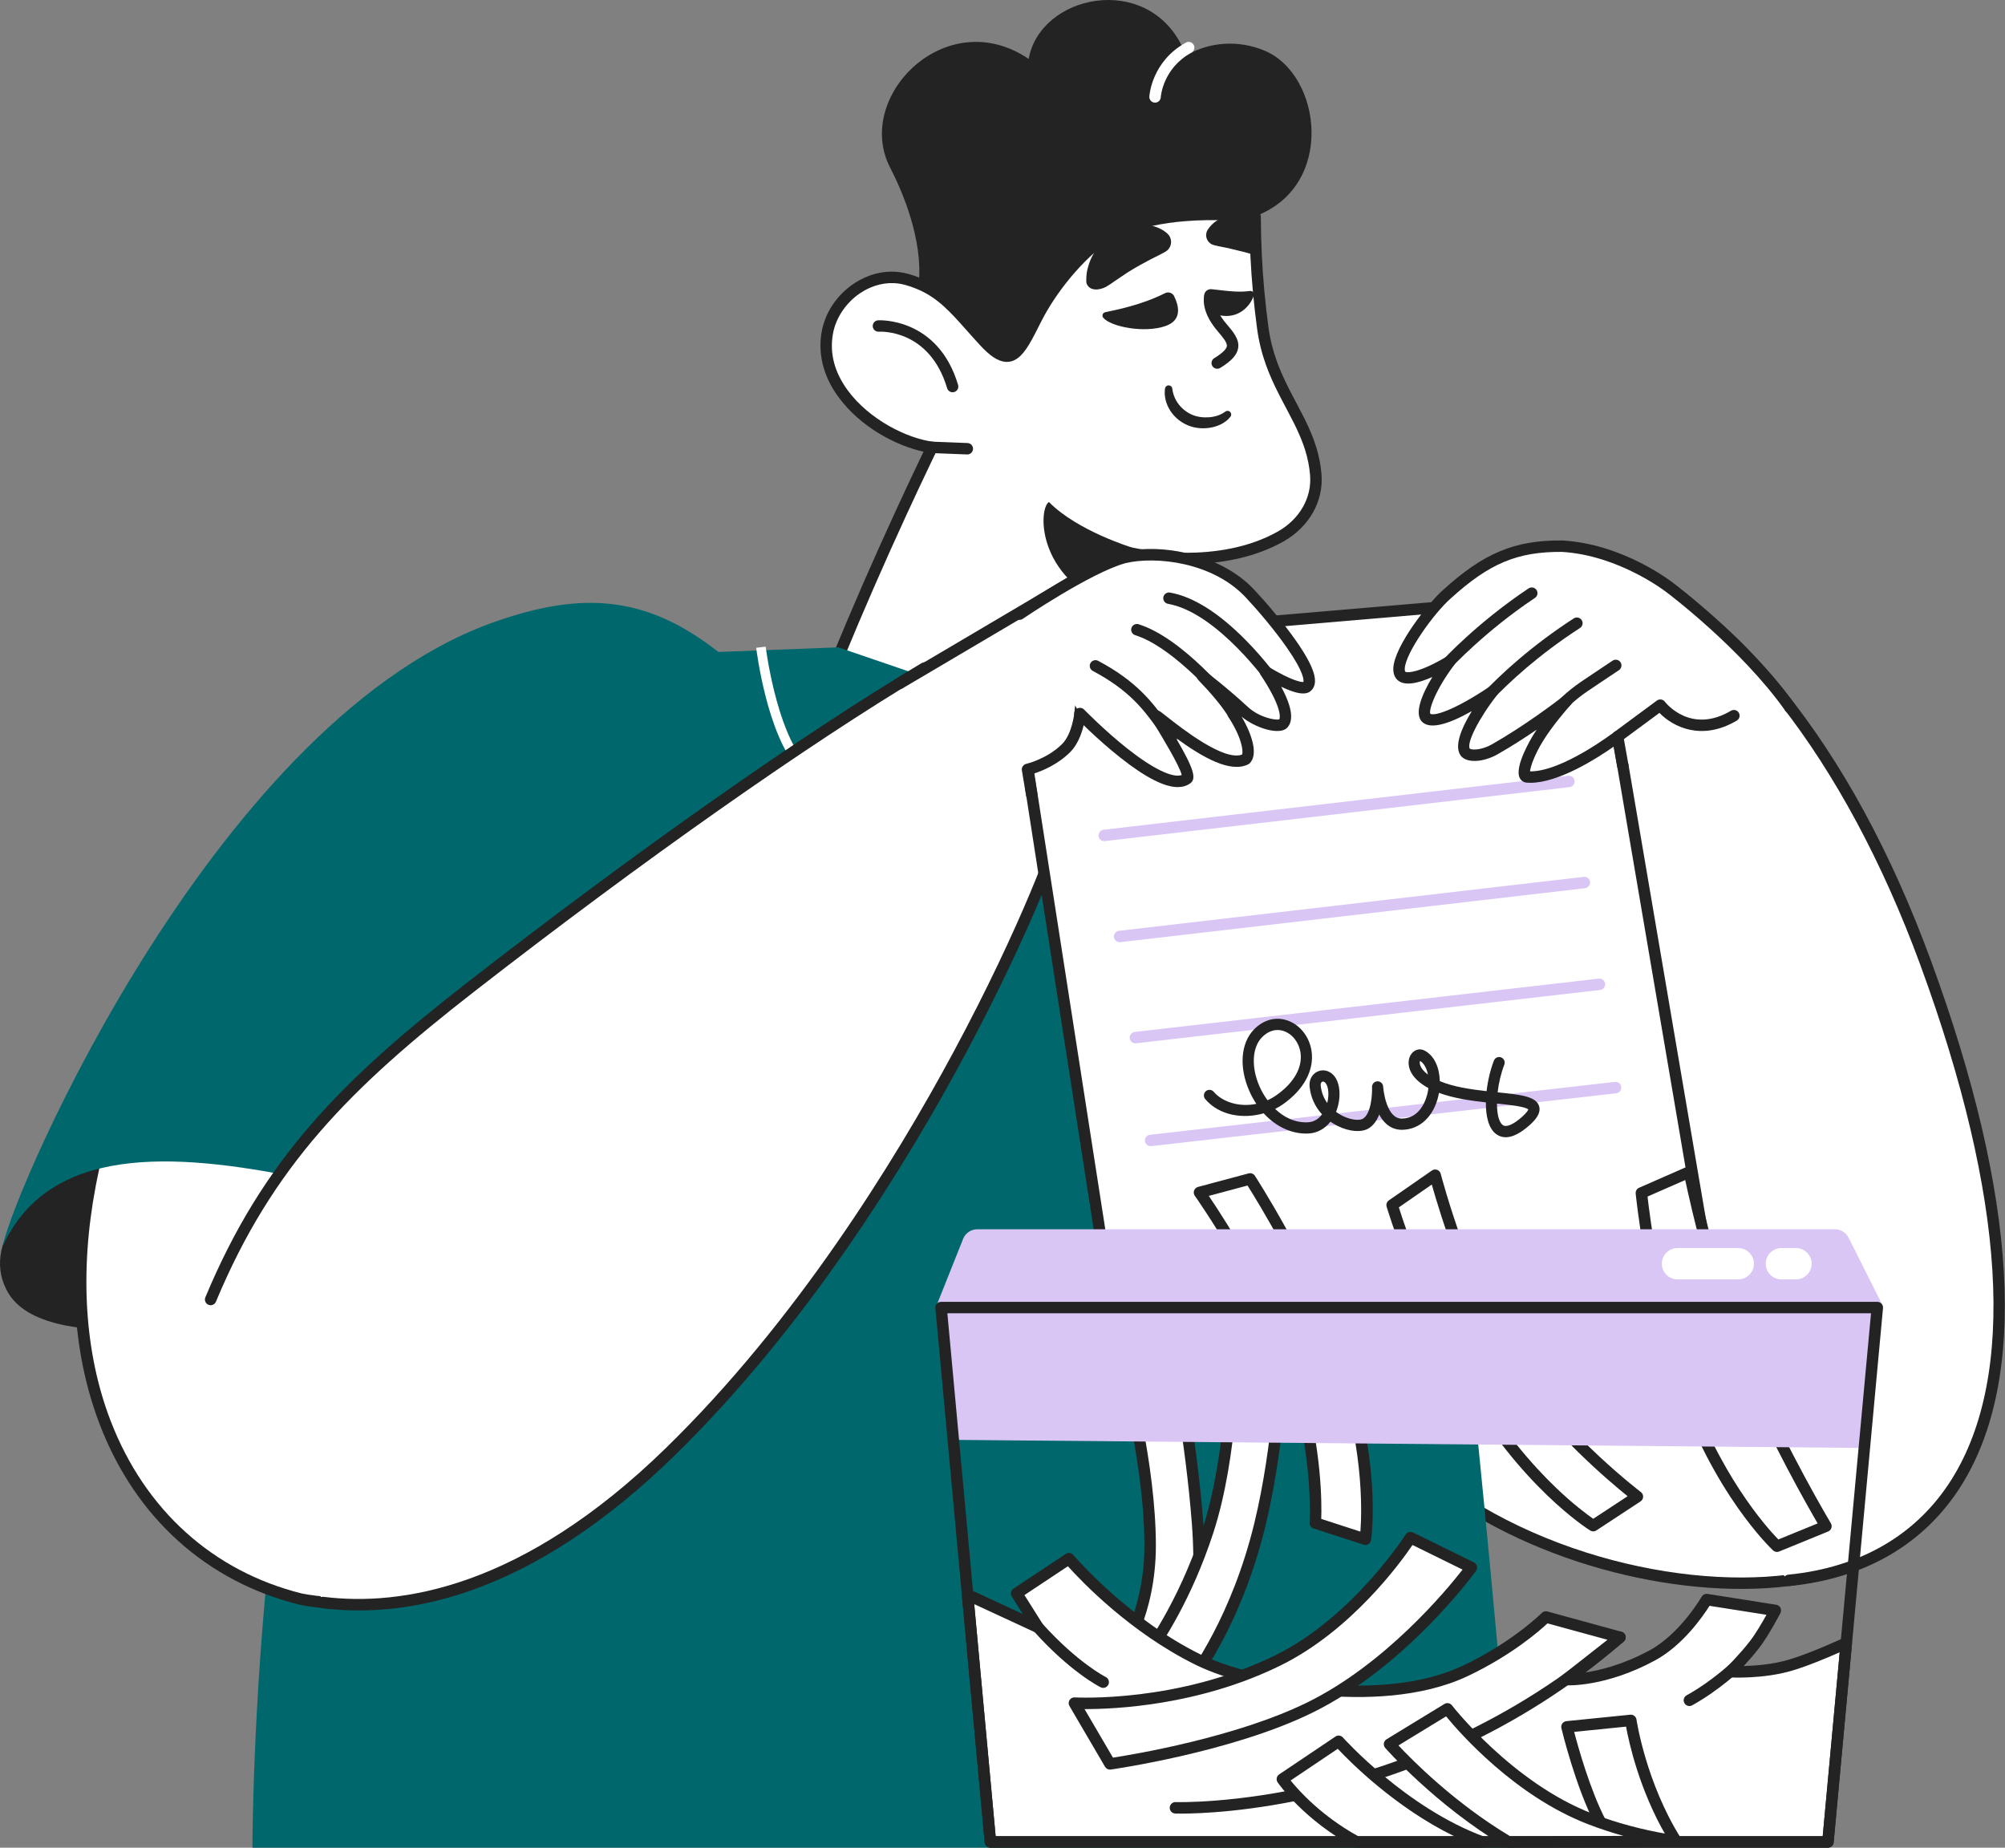 <?xml version="1.0" encoding="UTF-8"?> <svg xmlns="http://www.w3.org/2000/svg" width="280" height="258" viewBox="0 0 280 258" fill="none"><rect x="0" y="0" width="280" height="258" fill="#808080" stroke="none"/><g clip-path="url(#clip0_229_855)"><path d="M175.268 30.201C175.252 30.206 175.233 30.215 175.217 30.22C175.201 30.225 175.185 30.23 175.169 30.238H175.164C175.153 30.244 175.142 30.246 175.132 30.252C173.416 30.89 171.266 32.194 168.9 33.889C165.55 36.289 161.772 39.474 158.207 42.669C157.259 43.52 156.326 44.372 155.42 45.21C154.192 46.346 153.011 47.458 151.914 48.506C148.674 51.603 146.129 54.166 145.047 55.267C144.677 55.642 144.477 55.847 144.477 55.847C144.477 55.847 133.627 43.185 128.08 41.038C128.176 40.57 128.248 40.093 128.298 39.614V39.601C128.298 39.599 128.301 39.593 128.301 39.591C128.922 33.535 126.052 26.769 124.315 23.416C119.194 13.569 132.087 0.405 143.656 8.227C145.258 -0.75 160.083 -3.874 165.108 6.529C165.287 6.897 165.452 7.28 165.604 7.682C165.614 7.705 165.622 7.732 165.633 7.756C168.953 5.792 172.992 5.58 176.56 7.056C184.593 10.369 186.551 26.032 175.268 30.201Z" fill="#232323"></path><path d="M178.846 74.916C170.104 79.843 158.668 77.39 158.109 77.265C158.095 77.262 158.087 77.26 158.087 77.26C158.087 77.26 158.087 77.27 158.085 77.291C158.085 77.302 158.085 77.318 158.082 77.337C158.061 77.731 157.97 79.622 158.069 82.693C158.103 83.786 158.159 85.031 158.255 86.409C158.42 88.823 158.695 91.654 159.14 94.82C159.071 94.916 158.991 95.017 158.897 95.123C158.514 95.554 157.917 96.068 157.128 96.61C153.814 98.896 147.083 101.716 138.261 101.365C128.435 100.971 120.561 96.118 116.983 92.223L116.895 92.127C118.866 87.33 121.864 80.253 125.778 71.747C126.857 69.403 128.006 66.947 129.223 64.403C129.33 64.177 129.439 63.951 129.548 63.722C129.684 63.443 129.817 63.161 129.956 62.879C129.991 62.804 130.028 62.727 130.065 62.65L130.153 62.466C123.828 61.628 113.998 55.041 115.536 46.471C115.978 43.986 117.54 41.729 119.634 40.301C119.852 40.154 120.076 40.013 120.305 39.886C120.537 39.752 120.774 39.633 121.017 39.524C121.091 39.489 121.166 39.457 121.241 39.425C122.154 39.032 123.132 38.792 124.134 38.742C124.345 38.728 124.558 38.728 124.774 38.736C124.854 38.739 124.931 38.742 125.011 38.747C125.165 38.755 125.32 38.768 125.474 38.789C125.477 38.789 125.48 38.792 125.485 38.789C125.882 38.837 126.282 38.917 126.679 39.029C127.26 39.194 127.798 39.38 128.301 39.59C132.085 41.141 133.958 43.874 137.467 47.673C138.701 49.009 139.641 49.645 140.438 49.727C140.491 49.733 140.545 49.735 140.595 49.735C140.638 49.735 140.678 49.733 140.718 49.73C140.763 49.727 140.806 49.719 140.851 49.714C140.947 49.703 141.043 49.679 141.136 49.647C141.187 49.632 141.232 49.61 141.28 49.589C141.357 49.554 141.432 49.514 141.504 49.467C141.546 49.445 141.589 49.416 141.629 49.384C142.628 48.676 143.491 46.931 144.677 44.568C145.826 42.299 147.288 40.176 148.778 38.369C148.876 38.249 148.975 38.13 149.076 38.013C149.247 37.81 149.42 37.611 149.59 37.416C149.772 37.212 149.95 37.012 150.134 36.818C150.233 36.711 150.328 36.608 150.43 36.504C150.588 36.334 150.75 36.167 150.915 36.004C151 35.916 151.085 35.831 151.17 35.748C151.634 35.285 152.117 34.842 152.617 34.418C152.873 34.2 153.139 33.992 153.417 33.795C153.99 33.381 154.594 33.01 155.223 32.686C156.18 32.183 157.213 31.768 158.293 31.419C158.293 31.419 158.295 31.417 158.298 31.417C159.822 30.93 161.442 30.584 163.094 30.347C163.848 30.241 164.607 30.156 165.369 30.094C167.594 29.911 169.816 29.903 171.879 29.996H171.884C172.822 30.041 173.722 30.105 174.58 30.182L175.164 30.238H175.169C175.207 30.241 175.241 30.246 175.278 30.249C175.284 32.062 175.331 33.876 175.42 35.687V35.69C175.582 39.023 175.886 42.344 176.331 45.651C176.8 49.285 178.004 52.105 179.312 54.685C179.48 55.018 179.65 55.349 179.824 55.679C179.971 55.959 180.117 56.235 180.264 56.509C180.408 56.786 180.554 57.06 180.698 57.334C180.847 57.621 180.997 57.906 181.146 58.193C181.242 58.385 181.34 58.577 181.436 58.768C181.482 58.864 181.53 58.96 181.578 59.056C181.862 59.63 182.126 60.214 182.372 60.806C182.454 61.003 182.534 61.203 182.609 61.402C182.686 61.602 182.761 61.804 182.83 62.009C182.902 62.211 182.971 62.416 183.035 62.626C183.389 63.767 183.645 64.973 183.752 66.287C184.026 69.557 182.288 72.968 178.846 74.916Z" fill="white"></path><path d="M139.798 102.194C139.284 102.194 138.761 102.184 138.228 102.163C128.112 101.757 120.143 96.846 116.392 92.763L116.304 92.667C116.202 92.556 116.133 92.417 116.106 92.268C116.079 92.118 116.096 91.965 116.154 91.825C118.904 85.133 121.897 78.265 125.05 71.414C126.182 68.954 127.332 66.502 128.5 64.059C128.571 63.91 128.645 63.755 128.719 63.6L128.974 63.07C125.188 62.255 120.179 59.663 117.08 55.425C114.997 52.578 114.191 49.433 114.748 46.33C115.219 43.68 116.835 41.242 119.181 39.642C119.419 39.481 119.664 39.329 119.914 39.188C120.165 39.045 120.423 38.914 120.687 38.796C120.761 38.761 120.843 38.726 120.925 38.691C121.948 38.25 123.015 37.998 124.092 37.944C124.304 37.931 124.539 37.928 124.802 37.938C124.89 37.941 124.975 37.944 125.062 37.95C125.227 37.958 125.387 37.972 125.542 37.993C125.555 37.994 125.567 37.995 125.579 37.996C126.018 38.05 126.461 38.138 126.894 38.26C127.477 38.424 128.049 38.622 128.608 38.853C131.846 40.181 133.781 42.356 136.232 45.111C136.805 45.755 137.398 46.422 138.053 47.132C139.101 48.266 139.93 48.872 140.519 48.933C140.564 48.938 140.615 48.937 140.659 48.934L140.756 48.921C140.783 48.918 140.82 48.911 140.876 48.892C140.904 48.882 140.918 48.876 140.933 48.869C140.993 48.842 141.028 48.823 141.059 48.802C141.087 48.784 141.116 48.767 141.145 48.752C141.157 48.743 141.153 48.742 141.165 48.733C141.983 48.154 142.826 46.473 143.894 44.346L143.961 44.21C145.039 42.081 146.49 39.886 148.159 37.861C148.269 37.729 148.368 37.608 148.47 37.49C148.637 37.292 148.814 37.088 148.988 36.89C149.172 36.68 149.36 36.473 149.552 36.269C149.656 36.156 149.753 36.051 149.856 35.946C150.016 35.774 150.18 35.605 150.348 35.439C150.43 35.354 150.521 35.263 150.613 35.174C151.09 34.699 151.586 34.242 152.1 33.807C152.374 33.574 152.658 33.353 152.951 33.145C153.555 32.709 154.191 32.318 154.853 31.977C155.783 31.488 156.851 31.046 158.021 30.667L158.053 30.656C159.534 30.183 161.192 29.813 162.979 29.556C163.761 29.446 164.543 29.359 165.304 29.298C167.371 29.128 169.591 29.094 171.901 29.197L171.921 29.198C172.829 29.242 173.747 29.305 174.651 29.386L175.216 29.441L175.226 29.441C175.255 29.443 175.282 29.446 175.309 29.449C175.727 29.478 176.075 29.827 176.076 30.245C176.082 32.023 176.129 33.84 176.217 35.647L176.217 35.661C176.379 38.967 176.681 42.264 177.122 45.544C177.587 49.146 178.791 51.892 180.023 54.323C180.19 54.653 180.358 54.981 180.529 55.305C180.674 55.581 180.82 55.857 180.968 56.132C181.059 56.308 181.147 56.474 181.234 56.64L182.15 58.41C182.2 58.517 182.246 58.607 182.291 58.698L182.304 58.723C182.592 59.307 182.861 59.901 183.11 60.503C183.194 60.703 183.278 60.913 183.356 61.122C183.434 61.323 183.513 61.537 183.586 61.753C183.658 61.954 183.731 62.171 183.798 62.393C184.197 63.677 184.442 64.931 184.547 66.222C184.863 69.981 182.829 73.578 179.239 75.609C179.239 75.609 179.238 75.609 179.238 75.61C171.535 79.951 161.847 78.74 158.846 78.219C158.819 79.122 158.801 80.632 158.867 82.666C158.907 83.937 158.967 85.143 159.052 86.353C159.238 89.072 159.533 91.883 159.93 94.708C159.959 94.912 159.908 95.119 159.787 95.286C159.699 95.407 159.602 95.529 159.498 95.648C159.046 96.155 158.385 96.713 157.581 97.266C155.849 98.462 149.637 102.194 139.798 102.194ZM117.827 91.957C121.74 96.035 129.481 100.215 138.292 100.568C146.44 100.893 153.129 98.397 156.672 95.954C157.363 95.479 157.94 94.995 158.298 94.593C158.299 94.593 158.299 94.592 158.299 94.592C157.926 91.893 157.644 89.182 157.456 86.464C157.37 85.217 157.307 83.968 157.268 82.718C157.171 79.71 157.254 77.806 157.282 77.294L157.284 77.267L157.285 77.245C157.265 76.982 157.38 76.76 157.589 76.596C157.79 76.438 158.055 76.419 158.299 76.491C159.179 76.681 170.105 78.925 178.451 74.221C181.491 72.501 183.216 69.487 182.953 66.354C182.858 65.179 182.634 64.038 182.269 62.863C182.209 62.666 182.144 62.47 182.075 62.276C182.008 62.079 181.936 61.884 181.861 61.69C181.789 61.497 181.712 61.305 181.632 61.114C181.472 60.728 181.304 60.346 181.127 59.968C181.042 59.785 180.954 59.604 180.865 59.422C180.81 59.311 180.759 59.21 180.711 59.109L179.82 57.386C179.731 57.217 179.641 57.047 179.552 56.877C179.405 56.602 179.259 56.326 179.114 56.05C178.938 55.716 178.766 55.381 178.596 55.045C177.3 52.487 176.032 49.59 175.536 45.753C175.089 42.426 174.783 39.081 174.619 35.729L174.619 35.714C174.542 34.135 174.496 32.555 174.482 30.975C173.603 30.896 172.722 30.836 171.841 30.793C169.594 30.691 167.438 30.724 165.433 30.89C164.702 30.948 163.953 31.032 163.204 31.137C161.518 31.379 159.958 31.726 158.569 32.168L158.537 32.179C157.444 32.532 156.454 32.94 155.593 33.392C154.998 33.699 154.427 34.05 153.884 34.441C153.626 34.625 153.376 34.819 153.134 35.025C152.649 35.435 152.182 35.865 151.732 36.314C151.645 36.398 151.566 36.477 151.486 36.559C151.326 36.718 151.169 36.88 151.015 37.045C150.907 37.156 150.819 37.251 150.729 37.348C150.545 37.544 150.365 37.743 150.188 37.945C150.023 38.133 149.853 38.328 149.686 38.526C149.585 38.642 149.494 38.753 149.403 38.864C147.798 40.811 146.413 42.904 145.389 44.928L145.322 45.061C144.115 47.467 143.241 49.208 142.107 50.023C142.044 50.071 141.978 50.115 141.909 50.154C141.812 50.216 141.71 50.271 141.605 50.317C141.53 50.352 141.453 50.383 141.375 50.409C141.233 50.457 141.086 50.49 140.937 50.507L140.914 50.511C140.864 50.518 140.814 50.524 140.764 50.527C140.628 50.536 140.492 50.535 140.356 50.522C139.325 50.415 138.253 49.703 136.877 48.215C136.212 47.494 135.614 46.822 135.036 46.172C132.632 43.47 130.896 41.518 127.996 40.329C127.494 40.121 126.981 39.943 126.458 39.797C126.118 39.701 125.772 39.631 125.422 39.586C125.405 39.585 125.387 39.583 125.37 39.581L125.363 39.58C125.232 39.563 125.1 39.55 124.967 39.544C124.886 39.538 124.818 39.536 124.748 39.534C124.56 39.526 124.371 39.527 124.183 39.538C123.286 39.583 122.406 39.792 121.555 40.158C121.486 40.188 121.419 40.217 121.351 40.248C121.119 40.353 120.903 40.462 120.702 40.578C120.504 40.688 120.303 40.813 120.078 40.964C118.119 42.3 116.712 44.412 116.321 46.611C115.836 49.313 116.526 51.962 118.371 54.484C121.357 58.567 126.611 61.192 130.257 61.675C130.382 61.692 130.501 61.737 130.605 61.809C130.709 61.88 130.794 61.975 130.854 62.086C130.915 62.197 130.947 62.32 130.951 62.446C130.954 62.572 130.927 62.697 130.873 62.811L130.785 62.994C130.742 63.082 130.71 63.149 130.679 63.215C130.593 63.39 130.517 63.55 130.44 63.708L130.161 64.289C130.088 64.441 130.016 64.592 129.945 64.743C128.779 67.18 127.631 69.626 126.503 72.08C123.433 78.751 120.516 85.436 117.827 91.957Z" fill="#232323"></path><path d="M151.7 39.152L151.715 38.62C151.731 38.452 151.746 38.3 151.761 38.148C151.807 37.843 151.868 37.524 151.96 37.235C152.128 36.63 152.369 36.047 152.676 35.5C153.316 34.347 154.219 33.362 155.312 32.623C155.892 32.228 156.516 31.923 157.172 31.695C157.84 31.468 158.539 31.345 159.244 31.33C159.932 31.317 160.617 31.42 161.271 31.634C161.911 31.832 162.521 32.167 163.024 32.608C163.333 32.888 163.519 33.278 163.542 33.694C163.565 34.11 163.423 34.518 163.146 34.83C163.039 34.952 162.902 35.059 162.765 35.135L162.506 35.287C162.003 35.576 161.576 35.758 161.195 35.956C160.814 36.139 160.479 36.337 160.174 36.489C159.549 36.824 159.016 37.113 158.421 37.463C157.827 37.798 157.202 38.209 156.516 38.681L155.419 39.426C155.229 39.571 155.031 39.703 154.825 39.822C154.367 40.157 153.834 40.355 153.27 40.416C152.975 40.444 152.678 40.402 152.402 40.294C152.036 40.127 151.777 39.807 151.701 39.411C151.716 39.319 151.7 39.228 151.7 39.152ZM154.352 43.596C155.83 43.276 159.397 42.607 162.704 40.933C163.161 40.704 163.725 40.887 163.969 41.343V41.359C164.563 42.561 165.203 44.661 162.795 45.513C159.854 46.563 155.099 45.635 154.062 44.357C154.023 44.307 153.994 44.25 153.977 44.189C153.96 44.129 153.956 44.065 153.965 44.002C153.973 43.94 153.994 43.88 154.027 43.825C154.059 43.771 154.103 43.724 154.154 43.687C154.215 43.641 154.276 43.611 154.352 43.596ZM174.576 40.628C173.067 40.826 171.97 40.704 169.226 40.385C168.708 40.324 168.236 40.674 168.175 41.191C168.007 42.515 168.662 43.87 170.796 44.098C173.189 44.357 174.667 42.591 175.094 41.267C175.17 41.009 175.033 40.735 174.789 40.659C174.713 40.628 174.652 40.628 174.576 40.628ZM175.418 35.687C175.415 35.687 175.41 35.685 175.404 35.685H175.402C174.837 35.501 174.317 35.336 173.829 35.211C173.235 35.059 172.702 34.937 172.076 34.785C171.773 34.708 171.437 34.618 171.056 34.557C170.675 34.464 170.262 34.418 169.761 34.283L169.5 34.221C169.355 34.179 169.217 34.117 169.089 34.038C169.02 33.993 168.956 33.942 168.898 33.889C168.399 33.429 168.282 32.66 168.663 32.074C168.999 31.558 169.425 31.132 169.942 30.797C170.462 30.462 171.024 30.204 171.634 30.052C171.695 30.036 171.754 30.023 171.815 30.01H171.818C171.836 30.007 171.855 30.002 171.876 29.996H171.882C172.425 29.887 172.969 29.842 173.523 29.869C174.112 29.912 174.701 30.023 175.266 30.201C175.25 30.207 175.231 30.215 175.215 30.22C175.199 30.225 175.183 30.231 175.167 30.239C175.204 30.241 175.239 30.247 175.276 30.249C175.282 32.064 175.33 33.878 175.418 35.687ZM158.253 85.612C158.227 85.609 158.2 85.604 158.171 85.596C157.952 85.556 157.72 85.503 157.475 85.436C157.318 85.399 157.156 85.354 156.988 85.303C144.643 81.65 144.934 71.029 146.487 70.1C150.465 74.147 158.101 76.462 158.101 76.462C158.101 76.462 158.101 76.464 158.107 76.467C158.093 76.464 158.085 76.462 158.085 76.462C158.085 76.462 158.085 76.472 158.083 76.494C158.077 76.776 158.021 78.912 158.067 81.895C158.101 82.988 158.157 84.234 158.253 85.612Z" fill="#232323"></path><path d="M130.121 62.467L135.09 62.662L130.121 62.467Z" fill="white"></path><path d="M135.09 63.459L135.058 63.459L130.09 63.264C129.878 63.256 129.678 63.164 129.535 63.008C129.391 62.853 129.314 62.647 129.323 62.435C129.34 61.995 129.714 61.654 130.153 61.669L135.121 61.864C135.329 61.873 135.526 61.963 135.668 62.115C135.811 62.267 135.889 62.468 135.885 62.676C135.881 62.885 135.795 63.083 135.647 63.229C135.498 63.375 135.299 63.458 135.09 63.459ZM171.831 58.194C171.492 58.63 171.043 58.964 170.566 59.215C170.089 59.459 169.576 59.628 169.047 59.716C168 59.895 166.909 59.813 165.872 59.389C165.373 59.174 164.907 58.889 164.488 58.543C164.076 58.191 163.705 57.788 163.417 57.328C162.833 56.422 162.54 55.308 162.696 54.248C162.714 54.126 162.776 54.014 162.87 53.934C162.964 53.854 163.084 53.81 163.208 53.812C163.332 53.813 163.451 53.86 163.543 53.942C163.636 54.024 163.695 54.137 163.71 54.26L163.712 54.28C163.813 55.085 164.129 55.848 164.629 56.487C165.121 57.115 165.763 57.608 166.497 57.922C167.197 58.222 168.041 58.326 168.853 58.266C169.669 58.201 170.467 57.959 171.104 57.485L171.122 57.472C171.23 57.391 171.367 57.356 171.501 57.376C171.635 57.395 171.756 57.468 171.837 57.576C171.904 57.666 171.94 57.775 171.938 57.886C171.937 57.998 171.9 58.106 171.831 58.194ZM169.99 51.492C169.815 51.492 169.646 51.435 169.507 51.331C169.368 51.226 169.267 51.078 169.219 50.911C169.172 50.743 169.181 50.565 169.244 50.403C169.308 50.241 169.422 50.104 169.571 50.013C170.94 49.175 171.284 48.645 171.331 48.348C171.411 47.844 170.743 47.062 170.036 46.234C167.475 43.236 168.176 41.199 168.264 40.976C168.341 40.781 168.493 40.623 168.685 40.538C168.878 40.454 169.096 40.448 169.293 40.523C169.489 40.598 169.649 40.748 169.736 40.939C169.823 41.13 169.83 41.348 169.758 41.545C169.738 41.609 169.363 42.987 171.253 45.198C172.206 46.313 173.106 47.367 172.911 48.598C172.759 49.551 171.987 50.407 170.407 51.374C170.281 51.451 170.137 51.492 169.99 51.492ZM133.033 54.775C132.861 54.775 132.693 54.719 132.555 54.616C132.417 54.513 132.316 54.369 132.267 54.204C129.812 45.972 123.015 46.3 122.728 46.318C122.287 46.344 121.908 46.013 121.879 45.574C121.85 45.135 122.181 44.756 122.62 44.726C122.704 44.719 130.97 44.263 133.799 53.748C133.834 53.867 133.842 53.993 133.82 54.116C133.798 54.238 133.748 54.354 133.674 54.453C133.599 54.553 133.503 54.634 133.391 54.69C133.28 54.746 133.157 54.775 133.033 54.775Z" fill="#232323"></path><path d="M161.304 14.333C161.195 14.333 161.087 14.311 160.987 14.268C160.887 14.225 160.797 14.162 160.722 14.083C160.647 14.004 160.589 13.911 160.552 13.809C160.515 13.706 160.499 13.598 160.505 13.489C160.517 13.289 160.849 8.567 165.614 5.948C165.706 5.897 165.807 5.865 165.911 5.853C166.016 5.842 166.121 5.851 166.222 5.88C166.323 5.909 166.417 5.958 166.499 6.024C166.581 6.089 166.649 6.17 166.7 6.262C166.75 6.354 166.782 6.455 166.794 6.559C166.805 6.663 166.796 6.769 166.767 6.869C166.738 6.97 166.689 7.064 166.623 7.146C166.558 7.228 166.477 7.296 166.385 7.346C162.414 9.529 162.112 13.421 162.101 13.586C162.088 13.788 161.998 13.977 161.85 14.116C161.702 14.255 161.507 14.332 161.304 14.333Z" fill="white"></path><path d="M228.691 125.425C210.936 152.563 189.453 178.129 201.185 188.982C203.312 190.949 206.787 190.267 207.499 190.125C225.654 186.497 228.421 131.592 228.691 125.425Z" fill="#5B2448"></path><path d="M265.9 213.134C262.433 216.231 258.639 218.495 254.978 219.701C253.355 220.118 251.634 220.443 249.835 220.672H249.83C232.618 222.854 208.198 216.263 193.594 200.89C192.246 199.469 162.889 101.834 174.327 95.1C183.296 89.824 201.052 104.785 209.538 111.939C215.448 116.92 221.232 122.75 226.719 129.069C252.841 159.155 272.185 200.289 265.9 213.134Z" fill="white"></path><path d="M243.192 221.87C226.963 221.871 206.256 215.381 193.012 201.44C192.13 200.51 185.698 179.313 180.408 158.388C175.296 138.169 169.544 111.651 171.166 100.134C171.59 97.126 172.491 95.254 173.919 94.413C183.383 88.846 201.395 104.032 210.052 111.33C215.794 116.169 221.604 121.961 227.321 128.546C239.858 142.986 251.472 160.73 259.185 177.23C267 193.949 269.709 207.164 266.616 213.485C266.571 213.578 266.508 213.661 266.431 213.73C262.905 216.88 259.03 219.207 255.226 220.459C255.21 220.465 255.193 220.47 255.176 220.474C253.528 220.898 251.765 221.231 249.935 221.464L249.902 221.468C247.783 221.735 245.533 221.87 243.192 221.87ZM194.219 200.391C209.019 215.93 233.337 221.957 249.728 219.881L249.76 219.877C251.504 219.654 253.183 219.337 254.751 218.935C258.297 217.763 261.922 215.59 265.246 212.646C268.017 206.701 265.287 194.06 257.736 177.905C250.083 161.534 238.557 143.925 226.113 129.592C220.45 123.07 214.7 117.336 209.021 112.55C204.742 108.942 198.275 103.491 191.7 99.543C184.032 94.939 178.323 93.676 174.731 95.788C171.717 97.563 172.405 107.906 173.084 113.914C174.093 122.836 176.346 134.684 179.78 149.128C185.87 174.736 193.336 198.728 194.219 200.391Z" fill="#232323"></path><path d="M227.337 131.638C226.928 132.204 226.521 132.773 226.115 133.342C226.115 133.342 225.371 134.431 224.612 135.473C217.807 144.819 190.48 181.111 201.356 189.147C191.863 181.957 185.107 175.609 179.087 168.405C178.694 167.936 178.306 167.464 177.921 166.989C175.45 163.938 173.083 160.721 170.679 157.213C157.95 138.649 144.305 118.042 151.206 100.387C152.348 97.465 154.825 91.011 160.915 88.057C177.479 80.026 205.562 105.184 217.677 116.036C219.608 117.767 221.483 119.26 223.223 120.595C223.776 121.021 224.317 121.429 224.84 121.825C225.697 125.09 226.53 128.36 227.337 131.638Z" fill="#00676C"></path><path d="M211.62 258H35.252C35.252 258 35.252 178.318 56.294 147.602C65.47 120.854 100.323 91.037 100.323 91.037L117.072 90.391C117.072 90.391 137.81 97.504 138.154 97.548C152.314 99.393 153.294 93.748 167.453 95.591C172.767 110.699 195.565 125.344 199.538 145.283C204.032 167.842 211.62 258 211.62 258Z" fill="#00676C"></path><path d="M156.495 72.144C156.493 72.147 156.493 72.153 156.492 72.164C156.488 72.161 156.484 72.161 156.479 72.158C156.479 72.152 156.48 72.147 156.481 72.141C156.481 72.141 156.485 72.143 156.495 72.144ZM156.497 72.146C156.496 72.146 156.496 72.146 156.495 72.144L156.496 72.143C156.497 72.143 156.497 72.144 156.497 72.146Z" fill="#F4ADA2"></path><path d="M227.246 198.932C225.681 184.791 234.107 127.001 214.866 98.562C214.639 98.225 207.955 87.302 206.908 85.815L206.902 85.809C206.972 85.754 224.865 79.386 224.34 77.999C240.548 83.828 257.522 103.424 268.894 134.371C290.557 193.33 275.127 218.187 249.835 220.672H249.83" fill="white"></path><path d="M249.832 221.47C249.62 221.47 249.416 221.386 249.266 221.236C249.116 221.087 249.031 220.884 249.03 220.672C249.03 220.247 249.36 219.9 249.778 219.875C259.828 218.881 267.694 214.293 272.526 206.605C281.632 192.119 280.115 167.236 268.141 134.646C257.657 106.115 241.459 85.382 224.704 78.986C223.87 79.787 220.854 81.514 208.122 86.206C209.433 88.24 212.267 92.837 214.076 95.771C214.817 96.973 215.457 98.011 215.527 98.116C230.265 119.9 228.926 158.837 228.126 182.102C227.869 189.58 227.666 195.486 228.038 198.844C228.061 199.054 227.999 199.265 227.867 199.431C227.734 199.596 227.541 199.702 227.331 199.725C227.12 199.748 226.909 199.687 226.743 199.554C226.578 199.422 226.472 199.229 226.448 199.019C226.064 195.546 226.269 189.589 226.529 182.047C227.322 158.977 228.65 120.363 214.202 99.008C214.134 98.908 213.762 98.305 212.715 96.607C210.718 93.369 207.006 87.348 206.257 86.28C206.148 86.131 206.095 85.949 206.105 85.764C206.111 85.653 206.14 85.544 206.19 85.445C206.241 85.346 206.312 85.258 206.398 85.188C206.509 85.098 206.509 85.098 207.376 84.779C220.582 79.918 223.082 78.328 223.547 77.878C223.565 77.761 223.609 77.65 223.675 77.552C223.741 77.454 223.827 77.373 223.929 77.312C224.03 77.252 224.144 77.215 224.261 77.204C224.379 77.193 224.497 77.207 224.608 77.248C232.953 80.249 241.405 86.824 249.05 96.263C257.176 106.297 264.105 119.025 269.642 134.096C281.793 167.167 283.259 192.533 273.881 207.453C268.771 215.581 260.483 220.427 249.911 221.465C249.885 221.469 249.859 221.47 249.832 221.47Z" fill="#232323"></path><path d="M216.885 105.547C216.929 105.519 216.972 105.489 217.016 105.46C216.946 105.511 216.876 105.561 216.807 105.61C216.83 105.586 216.856 105.566 216.885 105.547Z" fill="white"></path><path d="M216.808 106.408C216.649 106.408 216.493 106.361 216.361 106.272C216.229 106.184 216.127 106.058 216.067 105.911C216.007 105.764 215.992 105.602 216.025 105.447C216.057 105.292 216.135 105.149 216.249 105.039C216.31 104.979 216.379 104.925 216.452 104.877L216.453 104.877L216.572 104.797C216.746 104.68 216.959 104.636 217.165 104.675C217.371 104.713 217.554 104.831 217.673 105.002C217.793 105.174 217.841 105.386 217.806 105.592C217.771 105.798 217.657 105.983 217.487 106.106C217.412 106.16 217.338 106.213 217.264 106.265C217.13 106.358 216.971 106.408 216.808 106.408Z" fill="#232323"></path><path d="M142.807 114.127C142.289 114.288 141.818 114.156 141.427 114.006C137.862 112.641 135.052 107.201 133.134 102.107V102.106C132.786 101.179 132.457 100.245 132.148 99.305C132.249 99.284 132.348 99.261 132.446 99.238C132.749 99.166 133.048 99.086 133.341 98.996C135.081 104.267 138.077 111.416 141.864 112.866C142.194 112.992 142.33 112.997 142.442 112.961C142.852 112.833 144.132 111.725 143.411 102.823C143.126 99.297 142.552 94.853 141.699 89.559L141.615 89.04C141.681 89.016 141.746 88.992 141.812 88.968C141.827 88.961 141.843 88.956 141.858 88.951L142.015 88.893C142.084 88.867 142.152 88.842 142.219 88.818C142.288 88.794 142.355 88.769 142.421 88.744C142.52 88.709 142.617 88.673 142.714 88.638L142.765 88.62L142.784 88.613C146.288 109.967 144.684 113.54 142.807 114.127Z" fill="#FCB6B1"></path><path d="M68.191 176.428C32.127 186.244 6.098 189.466 1.049 180.361C-1.135 176.422 0.467 172.588 2.435 169.919C12.257 156.592 36.228 162.971 68.191 176.428Z" fill="#232323"></path><path d="M93.186 190.05C93.1 190.763 85.305 210.377 75.945 215.64C67.564 220.358 53.963 225.681 41.97 223.288C10.806 215.516 -2.583 173.607 30.456 124.392C35.292 123.69 46.272 129.076 61.081 138.895C62.441 139.796 63.794 140.707 65.14 141.629C82.984 153.845 96.019 166.708 93.186 190.05Z" fill="white"></path><path d="M48.28 224.686C46.125 224.686 43.958 224.499 41.816 224.071C41.803 224.069 41.791 224.066 41.779 224.063C28.834 220.835 18.956 211.933 13.966 198.998C5.951 178.225 11.721 150.87 29.794 123.948C29.856 123.855 29.937 123.777 30.032 123.717C30.127 123.658 30.233 123.619 30.343 123.602C33.756 123.107 41.937 125.242 61.525 138.23C62.82 139.087 64.189 140.009 65.594 140.971C73.283 146.235 81.908 152.757 87.583 161.224C93.229 169.646 95.321 179.106 93.981 190.147C93.874 190.997 86.011 210.897 76.34 216.336C71.465 219.08 60.056 224.686 48.28 224.686ZM42.148 222.509C46.601 223.394 58.732 224.414 75.555 214.945C84.329 210.011 92.042 191.264 92.398 189.922C93.682 179.291 91.672 170.194 86.255 162.112C80.73 153.87 72.254 147.466 64.69 142.287C63.348 141.368 61.998 140.459 60.641 139.56C46.059 129.891 35.54 124.799 30.916 125.145C21.739 138.887 15.827 152.543 13.345 165.737C11.093 177.703 11.824 189.006 15.458 198.424C20.253 210.854 29.731 219.407 42.148 222.509ZM92.395 189.943C92.395 189.947 92.394 189.952 92.394 189.956V189.955C92.395 189.951 92.395 189.947 92.395 189.943Z" fill="#232323"></path><path d="M72.155 171.351C63.127 169.595 53.075 166.813 43.349 164.774C42.941 164.689 42.535 164.605 42.126 164.521C23.807 160.791 6.855 159.974 0.387 173.991C1.87 166.172 30.743 99.382 70.08 86.494C82.471 82.327 91.034 83.77 100.322 91.037C100.426 93.082 85.133 147.741 72.155 171.351Z" fill="#00676C"></path><path d="M111.428 107.304C107.115 102.473 105.663 90.944 105.604 90.455L106.926 90.294C106.94 90.409 108.387 101.899 112.422 106.419L111.428 107.304Z" fill="white"></path><path d="M29.412 181.47C37.291 162.569 48.014 151.615 65.745 137.825C87.645 120.794 111.378 103.861 129.094 93.29C150.314 89.459 146.233 110.306 148.3 114.201C149.053 116.182 128.457 168.71 93.574 202.746C72.697 223.116 55.411 225.058 45.082 223.766" fill="white"></path><path d="M50.124 224.877C48.396 224.877 46.682 224.771 44.983 224.559C44.879 224.545 44.778 224.512 44.687 224.46C44.596 224.408 44.516 224.339 44.451 224.256C44.387 224.174 44.34 224.079 44.312 223.978C44.284 223.877 44.276 223.771 44.289 223.667C44.302 223.563 44.336 223.463 44.388 223.372C44.44 223.281 44.509 223.201 44.592 223.136C44.675 223.072 44.77 223.024 44.871 222.997C44.972 222.969 45.078 222.961 45.182 222.974C55.905 224.315 72.907 221.796 93.016 202.175C111.118 184.512 124.844 162.352 133.17 146.872C142.557 129.42 147.416 116.182 147.52 114.425C147.051 113.414 146.895 111.77 146.701 109.714C146.273 105.196 145.688 99.008 141.445 95.795C138.693 93.712 134.635 93.125 129.38 94.051C112.81 103.95 89.807 120.126 66.237 138.455C48.936 151.91 38.061 162.799 30.15 181.777C30.067 181.97 29.911 182.122 29.716 182.201C29.521 182.279 29.303 182.278 29.109 182.198C28.915 182.117 28.761 181.963 28.68 181.77C28.598 181.576 28.596 181.359 28.674 181.164C36.721 161.86 47.739 150.818 65.255 137.196C88.933 118.782 112.053 102.53 128.685 92.606C128.768 92.556 128.858 92.522 128.953 92.505C134.736 91.461 139.264 92.14 142.411 94.523C147.213 98.16 147.863 105.023 148.292 109.564C148.473 111.47 148.628 113.115 149.007 113.828C149.022 113.857 149.036 113.888 149.048 113.918C149.147 114.18 149.298 114.576 148.355 117.429C147.746 119.273 146.831 121.681 145.712 124.391C142.895 131.206 139.093 139.174 135.006 146.829C126.562 162.644 112.616 185.283 94.133 203.317C84.743 212.48 75.155 218.81 65.637 222.133C60.406 223.959 55.208 224.877 50.124 224.877Z" fill="#232323"></path><path d="M147.722 89.334L143.34 106.077L157.132 194.703L239.87 184.59L222.548 82.954L147.722 89.334Z" fill="white"></path><path d="M157.131 195.502C156.94 195.501 156.756 195.433 156.611 195.309C156.467 195.185 156.371 195.014 156.342 194.826L142.55 106.2C142.534 106.091 142.539 105.981 142.567 105.875L146.95 89.132C146.991 88.972 147.082 88.83 147.208 88.723C147.334 88.617 147.49 88.552 147.655 88.538L222.48 82.159C222.68 82.142 222.879 82.201 223.037 82.323C223.196 82.446 223.303 82.623 223.336 82.82L240.659 184.456C240.677 184.562 240.673 184.671 240.648 184.776C240.623 184.881 240.576 184.98 240.512 185.067C240.447 185.153 240.365 185.226 240.272 185.28C240.178 185.334 240.075 185.369 239.968 185.382L157.229 195.496C157.197 195.5 157.164 195.501 157.131 195.502ZM144.156 106.118L157.803 193.817L238.942 183.899L221.884 83.812L148.353 90.081L144.156 106.118Z" fill="#232323"></path><path d="M154.209 117.452C154.005 117.452 153.808 117.375 153.659 117.235C153.511 117.095 153.421 116.903 153.41 116.699C153.398 116.496 153.465 116.295 153.596 116.139C153.728 115.983 153.915 115.884 154.118 115.861L219.02 108.322C219.227 108.303 219.435 108.365 219.597 108.497C219.759 108.628 219.863 108.817 219.887 109.024C219.911 109.232 219.853 109.44 219.726 109.605C219.598 109.77 219.411 109.878 219.204 109.907L154.303 117.446C154.272 117.45 154.24 117.452 154.209 117.452ZM156.356 131.566C156.152 131.566 155.956 131.488 155.807 131.348C155.659 131.208 155.57 131.017 155.559 130.814C155.547 130.611 155.614 130.41 155.745 130.255C155.876 130.099 156.062 129.999 156.264 129.975L221.167 122.441C221.271 122.429 221.377 122.438 221.478 122.466C221.579 122.495 221.673 122.543 221.755 122.608C221.838 122.673 221.906 122.754 221.957 122.846C222.008 122.937 222.041 123.038 222.053 123.142C222.065 123.246 222.057 123.352 222.028 123.452C221.999 123.553 221.951 123.647 221.886 123.73C221.82 123.812 221.74 123.88 221.648 123.931C221.556 123.982 221.455 124.015 221.351 124.027L156.449 131.561C156.418 131.565 156.387 131.566 156.356 131.566ZM160.686 160.045C160.482 160.045 160.286 159.967 160.137 159.827C159.989 159.687 159.9 159.495 159.889 159.292C159.877 159.088 159.944 158.888 160.076 158.732C160.208 158.576 160.394 158.477 160.597 158.454L225.523 151.073C225.733 151.049 225.945 151.109 226.111 151.241C226.277 151.373 226.383 151.565 226.407 151.775C226.431 151.986 226.371 152.197 226.239 152.363C226.107 152.528 225.914 152.635 225.704 152.659L160.778 160.04C160.747 160.043 160.717 160.045 160.686 160.045ZM158.562 145.685C158.357 145.685 158.161 145.607 158.012 145.467C157.864 145.327 157.775 145.136 157.763 144.932C157.751 144.728 157.818 144.528 157.95 144.372C158.082 144.216 158.268 144.117 158.471 144.094L223.268 136.652C223.479 136.627 223.691 136.688 223.857 136.819C224.023 136.951 224.13 137.143 224.154 137.353C224.178 137.564 224.118 137.775 223.986 137.941C223.854 138.107 223.662 138.214 223.451 138.238L158.654 145.68C158.623 145.683 158.592 145.685 158.562 145.685Z" fill="#D9C6F4"></path><path d="M249.99 98.811C243.666 89.864 233.23 82.075 233.23 82.075C233.23 82.075 226.495 76.737 218.112 76.265C211.619 76.223 207.533 78.001 202.068 82.964C199.558 85.15 194.019 92.637 195.681 94.346C196.479 95.165 199.157 94.33 202.447 92.362C199.93 95.71 198.174 99.493 199.237 100.291C200.565 101.288 204.958 98.893 208.435 96.562C208.407 96.599 203.196 103.261 204.657 105.066C205.128 105.647 206.955 105.648 208.746 104.63C213.586 101.878 218.217 98.307 218.783 97.87C218.404 98.257 216.215 100.767 214.835 102.996C213.264 105.535 212.266 108.41 213.273 108.491C218.08 108.878 225.904 102.864 225.904 102.864L226.625 106.916" fill="white"></path><path d="M213.719 109.307C213.546 109.307 213.377 109.301 213.209 109.287C212.784 109.253 212.429 109.015 212.236 108.634C211.435 107.054 213.875 103.031 214.156 102.577C214.3 102.344 214.449 102.114 214.602 101.886C212.966 103.004 211.071 104.227 209.142 105.324C207.14 106.462 204.849 106.572 204.036 105.568C202.954 104.232 204.181 101.519 205.542 99.3C202.142 101.213 199.866 101.762 198.757 100.93C197.284 99.824 198.67 96.799 200.029 94.534C198.107 95.385 196.076 95.896 195.108 94.903C194.729 94.513 194.551 93.976 194.579 93.306C194.707 90.21 199.538 84.109 201.543 82.363C207.193 77.232 211.53 75.416 218.118 75.468C218.132 75.468 218.145 75.468 218.158 75.469C226.696 75.95 233.444 81.226 233.728 81.45C233.815 81.515 244.319 89.404 250.644 98.351C250.704 98.437 250.747 98.533 250.77 98.636C250.793 98.738 250.796 98.844 250.778 98.947C250.76 99.05 250.722 99.149 250.666 99.238C250.61 99.326 250.537 99.403 250.451 99.463C250.366 99.524 250.269 99.567 250.166 99.59C250.064 99.613 249.958 99.616 249.855 99.598C249.751 99.58 249.652 99.542 249.564 99.486C249.475 99.43 249.398 99.357 249.337 99.272C243.158 90.529 232.855 82.792 232.752 82.715C232.669 82.649 226.098 77.522 218.088 77.064C211.898 77.03 207.989 78.667 202.606 83.555C200.303 85.561 196.268 91.159 196.176 93.372C196.168 93.575 196.197 93.731 196.254 93.79C196.49 94.007 198.299 93.914 202.037 91.678C202.196 91.583 202.383 91.546 202.567 91.573C202.75 91.601 202.918 91.691 203.042 91.829C203.166 91.966 203.238 92.142 203.247 92.327C203.255 92.512 203.199 92.694 203.087 92.842C200.438 96.366 199.512 99.127 199.742 99.669C200.288 99.997 202.961 99.271 207.99 95.9C208.149 95.794 208.34 95.748 208.529 95.77C208.718 95.792 208.893 95.881 209.023 96.021C209.152 96.16 209.227 96.342 209.235 96.532C209.242 96.722 209.181 96.909 209.063 97.058C206.538 100.272 204.741 103.826 205.27 104.55C205.545 104.743 206.891 104.766 208.351 103.936C212.809 101.402 217.089 98.169 218.295 97.238C218.455 97.115 218.656 97.057 218.858 97.076C219.059 97.094 219.246 97.189 219.381 97.34C219.515 97.491 219.587 97.687 219.582 97.889C219.578 98.091 219.496 98.284 219.355 98.428C218.995 98.795 216.848 101.265 215.516 103.416C214.288 105.4 213.729 107.05 213.669 107.711C218.149 107.776 225.344 102.288 225.418 102.231C225.527 102.147 225.656 102.093 225.791 102.073C225.927 102.054 226.066 102.07 226.194 102.119C226.322 102.169 226.435 102.25 226.523 102.356C226.61 102.462 226.668 102.589 226.692 102.724L227.413 106.776C227.45 106.985 227.402 107.199 227.281 107.373C227.16 107.546 226.974 107.665 226.765 107.702C226.557 107.739 226.342 107.691 226.168 107.57C225.994 107.449 225.876 107.264 225.839 107.055L225.342 104.262C223.088 105.846 217.704 109.307 213.719 109.307Z" fill="#232323"></path><path d="M202.082 93.504C201.927 93.504 201.775 93.459 201.645 93.374C201.516 93.289 201.413 93.169 201.351 93.027C201.288 92.885 201.269 92.728 201.294 92.575C201.319 92.422 201.389 92.28 201.494 92.166C201.69 91.953 206.384 86.883 213.468 82.162C213.644 82.044 213.86 82.001 214.068 82.043C214.276 82.084 214.459 82.206 214.577 82.382C214.694 82.559 214.737 82.774 214.696 82.982C214.654 83.189 214.532 83.372 214.356 83.49C207.439 88.099 202.718 93.195 202.671 93.246C202.596 93.328 202.505 93.393 202.404 93.437C202.303 93.481 202.193 93.504 202.082 93.504ZM207.669 98.136C207.513 98.136 207.36 98.09 207.229 98.004C207.099 97.918 206.996 97.796 206.934 97.652C206.873 97.509 206.855 97.35 206.882 97.197C206.91 97.043 206.982 96.901 207.089 96.788C209.607 94.141 213.853 90.182 219.778 86.352C219.956 86.237 220.173 86.197 220.38 86.242C220.587 86.286 220.768 86.411 220.884 86.588C220.999 86.766 221.039 86.982 220.994 87.189C220.95 87.396 220.825 87.577 220.647 87.692C214.854 91.437 210.707 95.303 208.249 97.887C208.174 97.966 208.084 98.028 207.984 98.071C207.885 98.114 207.777 98.136 207.669 98.136ZM216.892 100.556C216.737 100.556 216.586 100.511 216.456 100.427C216.327 100.343 216.224 100.223 216.161 100.082C216.099 99.941 216.078 99.785 216.103 99.632C216.127 99.48 216.195 99.338 216.299 99.223C218.701 96.567 219.853 95.805 222.637 93.964C223.493 93.401 224.344 92.832 225.191 92.257C225.366 92.138 225.582 92.093 225.79 92.132C225.998 92.172 226.182 92.292 226.302 92.467C226.421 92.642 226.466 92.857 226.426 93.065C226.387 93.273 226.266 93.457 226.091 93.576C225.238 94.155 224.381 94.728 223.52 95.295C220.778 97.108 219.752 97.787 217.485 100.293C217.411 100.376 217.319 100.442 217.217 100.488C217.115 100.533 217.004 100.556 216.892 100.556ZM225.905 103.661C225.737 103.662 225.573 103.609 225.437 103.51C225.3 103.412 225.198 103.273 225.146 103.113C225.093 102.954 225.092 102.782 225.143 102.622C225.194 102.461 225.294 102.321 225.429 102.222L231.386 97.823C231.555 97.698 231.766 97.645 231.974 97.674C232.182 97.704 232.371 97.815 232.498 97.982C232.642 98.169 236.126 102.569 241.735 99.244C241.917 99.138 242.134 99.108 242.338 99.161C242.542 99.214 242.717 99.345 242.825 99.526C242.932 99.707 242.964 99.923 242.913 100.127C242.861 100.332 242.732 100.507 242.551 100.616C237.596 103.554 233.59 101.453 231.742 99.546L226.38 103.505C226.243 103.607 226.076 103.661 225.905 103.661Z" fill="#232323"></path><path d="M144.075 110.92L143.494 107.442C143.494 107.442 146.651 106.728 148.926 104.417C150.516 102.803 150.824 99.639 150.824 99.639L153.045 79.247L125.615 95.442" fill="white"></path><path d="M144.074 111.719C143.885 111.719 143.703 111.651 143.558 111.529C143.414 111.407 143.318 111.238 143.287 111.052L142.706 107.573C142.672 107.372 142.717 107.166 142.831 106.997C142.944 106.828 143.119 106.708 143.318 106.663C143.346 106.657 146.282 105.965 148.357 103.857C149.726 102.467 150.027 99.59 150.029 99.561L152.079 80.746L126.023 96.13C125.84 96.238 125.622 96.269 125.417 96.216C125.212 96.163 125.036 96.031 124.928 95.849C124.82 95.667 124.789 95.449 124.842 95.244C124.894 95.039 125.026 94.863 125.209 94.756L152.639 78.56C152.767 78.485 152.913 78.447 153.061 78.449C153.21 78.452 153.354 78.496 153.479 78.577C153.604 78.657 153.703 78.77 153.767 78.904C153.831 79.038 153.857 79.186 153.84 79.334L151.619 99.725C151.607 99.857 151.264 103.182 149.497 104.977C147.741 106.76 145.528 107.649 144.4 108.013L144.864 110.789C144.883 110.904 144.877 111.021 144.846 111.133C144.815 111.245 144.76 111.348 144.685 111.437C144.61 111.525 144.516 111.596 144.411 111.645C144.305 111.694 144.191 111.719 144.074 111.719Z" fill="#232323"></path><path d="M150.824 99.64C150.824 99.64 162.13 111.292 165.74 108.744C166.529 108.187 163.047 102.621 161.422 99.942C161.484 99.974 161.544 100.005 161.607 100.037C163.325 101.298 170.622 107.666 173.953 106.02C174.79 105.236 174.089 102.508 172.153 99.597C172.153 99.597 172.092 99.431 172.09 99.431C171.12 97.918 169.587 96.124 167.93 94.412C170.864 96.709 172.307 98.01 173.728 99.306C175.782 101.18 178.654 101.558 179.151 101.094C180.226 100.05 178.817 96.958 176.695 93.771C179.606 95.514 181.952 96.475 182.574 95.837C184.236 94.127 177.632 86.154 174.623 82.955C170.005 77.925 161.796 76.715 156.981 77.861C151.93 79.252 142.369 85.76 142.369 85.76" fill="white"></path><path d="M164.477 109.906C162.582 109.906 159.925 108.538 156.432 105.772C153.151 103.175 150.368 100.315 150.251 100.194C150.177 100.119 150.119 100.03 150.079 99.933C150.04 99.835 150.02 99.73 150.022 99.625C150.023 99.52 150.045 99.416 150.087 99.319C150.128 99.222 150.189 99.135 150.265 99.061C150.34 98.988 150.43 98.931 150.528 98.892C150.626 98.853 150.731 98.835 150.836 98.837C150.942 98.839 151.046 98.862 151.142 98.904C151.239 98.946 151.326 99.007 151.399 99.084C151.427 99.112 154.236 101.998 157.436 104.53C160.984 107.336 163.772 108.684 165.03 108.221C164.739 106.922 162.15 102.673 161.137 101.01L160.738 100.354C160.649 100.206 160.61 100.032 160.628 99.859C160.646 99.686 160.719 99.524 160.838 99.397C160.956 99.27 161.113 99.185 161.284 99.155C161.456 99.125 161.632 99.152 161.787 99.231L161.97 99.325C162.009 99.345 162.046 99.368 162.081 99.393C162.311 99.562 162.621 99.806 163.013 100.114C164.986 101.667 170.912 106.333 173.453 105.366C173.662 104.911 173.401 102.916 171.488 100.038C171.454 99.986 171.426 99.931 171.404 99.874L171.374 99.794C170.505 98.454 169.118 96.787 167.356 94.966C167.216 94.82 167.136 94.627 167.133 94.425C167.13 94.224 167.203 94.028 167.338 93.878C167.474 93.728 167.661 93.635 167.862 93.617C168.064 93.6 168.264 93.659 168.424 93.783C171.272 96.013 172.699 97.285 174.267 98.716C175.903 100.208 178.081 100.582 178.644 100.459C178.871 100.074 178.799 98.369 176.029 94.212C175.929 94.061 175.883 93.881 175.899 93.7C175.915 93.52 175.992 93.35 176.117 93.219C176.242 93.088 176.408 93.004 176.588 92.979C176.768 92.955 176.95 92.993 177.106 93.086C180.589 95.172 181.762 95.249 182.019 95.233C182.08 95.014 182.156 93.938 179.694 90.41C177.901 87.84 175.528 85.082 174.04 83.5C169.427 78.477 161.411 77.631 157.18 78.633C152.311 79.981 142.914 86.354 142.819 86.418C142.644 86.537 142.429 86.581 142.221 86.541C142.014 86.501 141.83 86.381 141.711 86.206C141.592 86.032 141.547 85.817 141.586 85.61C141.625 85.402 141.745 85.219 141.919 85.099C142.314 84.83 151.648 78.5 156.769 77.09L156.796 77.083C162.25 75.785 170.63 77.424 175.212 82.414C176.73 84.028 179.163 86.857 181.006 89.497C183.562 93.16 184.222 95.286 183.147 96.391C182.655 96.897 181.712 97.226 178.917 95.891C180.454 98.745 180.721 100.681 179.709 101.665C178.602 102.7 175.264 101.638 173.394 100.074C174.896 102.631 175.741 105.439 174.499 106.601C174.442 106.655 174.377 106.699 174.307 106.734C171.831 107.958 167.988 105.809 164.213 103.04C166.774 107.431 167.116 108.749 166.201 109.395C165.72 109.736 165.146 109.906 164.477 109.906Z" fill="#232323"></path><path d="M177.93 96.088C177.801 96.088 177.675 96.058 177.56 95.998C177.446 95.939 177.348 95.853 177.274 95.748C177.203 95.646 170.06 85.548 163.109 84.315C162.901 84.278 162.715 84.159 162.594 83.986C162.472 83.812 162.425 83.597 162.462 83.389C162.499 83.181 162.618 82.995 162.792 82.874C162.965 82.753 163.18 82.706 163.389 82.743C166.609 83.314 170.152 85.533 173.92 89.338C176.685 92.131 178.509 94.724 178.585 94.833C178.669 94.952 178.718 95.093 178.728 95.238C178.737 95.384 178.706 95.529 178.639 95.659C178.571 95.788 178.47 95.897 178.345 95.972C178.22 96.048 178.076 96.088 177.93 96.088ZM172.285 99.906C172.05 99.906 171.817 99.802 171.659 99.603C168.982 96.235 163.204 90.147 158.53 88.694C158.327 88.631 158.158 88.49 158.06 88.303C157.961 88.115 157.941 87.896 158.004 87.694C158.067 87.492 158.208 87.323 158.395 87.225C158.583 87.126 158.802 87.106 159.005 87.169C165.217 89.1 172.142 97.643 172.911 98.611C173.004 98.729 173.063 98.87 173.079 99.019C173.096 99.168 173.07 99.319 173.005 99.454C172.939 99.589 172.837 99.703 172.71 99.783C172.583 99.863 172.436 99.905 172.285 99.906ZM163.589 103.824C163.353 103.824 163.12 103.721 162.962 103.522C162.484 102.921 162.033 102.302 161.597 101.704C159.695 99.096 157.727 96.399 152.608 93.685C152.421 93.586 152.281 93.416 152.219 93.214C152.157 93.012 152.178 92.793 152.277 92.606C152.376 92.419 152.546 92.279 152.749 92.217C152.952 92.155 153.171 92.176 153.358 92.275C158.803 95.162 160.974 98.138 162.889 100.764C163.336 101.376 163.757 101.954 164.215 102.53C164.308 102.648 164.366 102.789 164.383 102.938C164.399 103.087 164.374 103.238 164.308 103.373C164.243 103.508 164.141 103.622 164.014 103.702C163.886 103.782 163.739 103.824 163.589 103.824Z" fill="#232323"></path></g><g clip-path="url(#clip1_229_855)"><path d="M210.274 158.802C209.803 158.802 209.371 158.664 208.979 158.388C207.889 157.619 207.483 155.881 207.504 153.932C205.335 153.692 202.969 153.351 200.954 152.602C200.93 152.74 200.903 152.877 200.872 153.013C200.216 155.911 198.272 157.731 195.798 157.762C194.824 157.773 193.537 157.386 192.61 155.625C192.308 156.407 191.847 157.121 191.145 157.553C190.15 158.165 188.446 158.036 186.802 157.223C186.453 157.051 186.117 156.852 185.798 156.63C185.016 157.631 183.944 158.217 182.734 158.279C180.441 158.396 178.198 157.343 176.478 155.461C173.628 156.272 170.295 155.803 168.312 153.473C168.178 153.315 168.111 153.11 168.127 152.903C168.143 152.696 168.241 152.503 168.398 152.368C168.555 152.233 168.759 152.166 168.965 152.182C169.171 152.198 169.362 152.296 169.497 152.454C170.713 153.883 173.063 154.631 175.448 154.141C175.082 153.587 174.762 153.003 174.492 152.395C173.002 149.049 173.254 145.65 175.133 143.736C176.442 142.403 178.118 141.943 179.731 142.473C181.516 143.059 182.861 144.742 183.159 146.76C183.552 149.424 182.097 152.136 179.165 154.199C178.818 154.443 178.453 154.659 178.073 154.847C179.276 155.996 180.831 156.802 182.656 156.713C183.576 156.666 184.202 156.17 184.62 155.603C183.651 154.548 183.045 153.228 182.888 151.764C182.781 150.771 183.253 149.916 184.089 149.587C184.913 149.261 185.822 149.562 186.405 150.35C187.222 151.455 187.282 153.513 186.578 155.258C186.865 155.471 187.17 155.658 187.49 155.817C188.825 156.477 189.955 156.448 190.33 156.216C191.506 155.492 191.647 152.725 191.604 151.813C191.594 151.606 191.666 151.403 191.804 151.25C191.942 151.096 192.135 151.003 192.341 150.992C192.546 150.98 192.748 151.051 192.902 151.189C193.056 151.328 193.149 151.521 193.16 151.728C193.161 151.739 193.24 152.968 193.667 154.154C194.158 155.52 194.867 156.209 195.777 156.195C198.36 156.162 199.166 153.485 199.352 152.665C199.407 152.422 199.448 152.179 199.476 151.938C199.31 151.849 199.148 151.754 198.989 151.653C196.414 150.033 196.507 148.199 196.967 147.371C197.385 146.619 198.197 146.327 198.899 146.677C200.356 147.403 201.022 149.15 201.072 150.967C202.972 151.761 205.384 152.118 207.604 152.366C207.777 150.839 208.156 149.305 208.628 148.096C208.665 148 208.721 147.912 208.792 147.838C208.863 147.764 208.948 147.705 209.042 147.664C209.136 147.622 209.236 147.6 209.339 147.598C209.441 147.596 209.543 147.615 209.638 147.652C209.733 147.69 209.82 147.746 209.894 147.818C209.968 147.889 210.027 147.974 210.068 148.069C210.109 148.163 210.131 148.265 210.133 148.368C210.135 148.471 210.116 148.573 210.079 148.669C209.604 149.886 209.291 151.251 209.146 152.529C212.371 152.859 214.499 153.087 214.932 154.448C215.265 155.491 214.313 156.488 213.568 157.146C212.321 158.249 211.219 158.802 210.274 158.802ZM209.053 154.095C209.053 155.554 209.322 156.715 209.874 157.104C210.362 157.449 211.333 157.035 212.539 155.969C213.239 155.348 213.397 155.024 213.431 154.921C213.019 154.512 210.688 154.263 209.053 154.095ZM184.757 151.028C184.723 151.028 184.69 151.034 184.657 151.046C184.492 151.111 184.408 151.322 184.438 151.596C184.545 152.595 184.902 153.392 185.348 154.016C185.637 152.89 185.522 151.783 185.154 151.286C185.03 151.118 184.888 151.028 184.757 151.028ZM178.412 143.827C177.646 143.827 176.897 144.171 176.242 144.838C174.84 146.265 174.709 149.045 175.915 151.754C176.212 152.419 176.58 153.049 177.011 153.635C177.453 153.435 177.875 153.194 178.272 152.914C180.701 151.205 181.92 149.045 181.617 146.99C181.405 145.555 180.475 144.367 179.247 143.963C178.978 143.874 178.696 143.827 178.412 143.827ZM198.322 148.146C198.294 148.201 198.265 148.294 198.269 148.431C198.274 148.628 198.38 149.279 199.415 150.05C199.241 149.177 198.861 148.478 198.322 148.146Z" fill="#232323"></path></g><g clip-path="url(#clip2_229_855)"><path d="M155.748 186.275C155.748 186.275 160.619 202.673 160.619 215.812C160.619 227.234 154.773 233.785 154.773 233.785L163.903 239.15C163.903 239.15 168.479 228.864 167.244 212.706C166.252 199.725 163.496 186.377 163.496 186.377L155.748 186.275Z" fill="white"></path><path d="M163.904 239.95C163.762 239.95 163.622 239.912 163.497 239.839L154.368 234.474C154.265 234.414 154.178 234.333 154.111 234.235C154.045 234.137 154.001 234.026 153.982 233.909C153.964 233.793 153.972 233.673 154.005 233.56C154.039 233.446 154.097 233.342 154.176 233.254C154.189 233.239 155.605 231.626 157.002 228.679C158.287 225.967 159.818 221.533 159.818 215.812C159.818 202.943 155.029 186.665 154.981 186.502C154.945 186.382 154.938 186.255 154.961 186.132C154.983 186.009 155.034 185.893 155.11 185.793C155.185 185.692 155.283 185.611 155.396 185.556C155.509 185.501 155.633 185.474 155.759 185.476L163.507 185.579C163.689 185.581 163.865 185.646 164.006 185.762C164.146 185.878 164.243 186.038 164.28 186.216C164.308 186.35 167.058 199.763 168.043 212.646C169.279 228.82 164.825 239.048 164.635 239.475C164.572 239.616 164.469 239.736 164.34 239.82C164.21 239.905 164.058 239.949 163.904 239.95ZM155.974 233.563L163.501 237.986C164.515 235.24 167.453 225.938 166.446 212.767C165.59 201.566 163.388 189.96 162.838 187.168L156.81 187.088C157.87 190.922 161.419 204.607 161.419 215.812C161.419 225.327 157.511 231.502 155.974 233.563Z" fill="#232323"></path><path d="M172.272 183.88C172.272 183.88 172.749 201.291 168.68 213.787C165.143 224.649 160.025 231.226 160.025 231.226L164.577 236.995C164.577 236.995 172.114 228.627 175.943 212.879C179.019 200.227 179.201 186.231 179.201 186.231L172.272 183.88Z" fill="white"></path><path d="M164.579 237.795C164.57 237.795 164.561 237.795 164.552 237.794C164.436 237.79 164.321 237.761 164.217 237.708C164.113 237.656 164.022 237.581 163.95 237.49L159.398 231.72C159.288 231.58 159.227 231.407 159.227 231.229C159.226 231.05 159.285 230.877 159.395 230.736C159.445 230.671 164.473 224.127 167.92 213.539C171.898 201.322 171.478 184.075 171.473 183.902C171.47 183.773 171.497 183.645 171.554 183.529C171.61 183.413 171.694 183.313 171.798 183.236C171.902 183.16 172.023 183.11 172.151 183.09C172.278 183.07 172.409 183.081 172.531 183.123L179.46 185.474C179.62 185.528 179.758 185.632 179.856 185.77C179.953 185.907 180.005 186.072 180.003 186.241C180.001 186.382 179.785 200.473 176.722 213.067C172.889 228.829 165.487 237.182 165.174 237.529C165.099 237.613 165.007 237.68 164.904 237.725C164.802 237.771 164.691 237.795 164.579 237.795ZM161.034 231.211L164.592 235.72C166.443 233.364 172.065 225.445 175.167 212.69C177.837 201.708 178.313 189.561 178.389 186.799L173.088 185C173.107 189.103 172.907 203.397 169.443 214.034C166.415 223.333 162.295 229.462 161.034 231.211Z" fill="#232323"></path><path d="M167.51 166.51C167.51 166.51 177.598 180.72 181.172 193.365C184.278 204.358 183.685 212.666 183.685 212.666L190.68 214.936C190.68 214.936 192.287 203.796 186.704 188.579C182.219 176.355 174.579 164.619 174.579 164.619L167.51 166.51Z" fill="white"></path><path d="M190.68 215.735C190.596 215.735 190.513 215.722 190.432 215.696L183.437 213.426C183.267 213.371 183.121 213.26 183.021 213.112C182.921 212.964 182.873 212.787 182.886 212.609C182.892 212.528 183.428 204.297 180.401 193.583C176.907 181.219 166.957 167.114 166.856 166.973C166.782 166.868 166.734 166.746 166.716 166.618C166.699 166.491 166.713 166.36 166.756 166.239C166.8 166.118 166.873 166.009 166.968 165.922C167.063 165.835 167.178 165.772 167.302 165.738L174.371 163.848C174.534 163.804 174.707 163.813 174.865 163.874C175.023 163.934 175.157 164.043 175.25 164.184C175.326 164.302 182.991 176.136 187.455 188.305C193.043 203.536 191.538 214.587 191.472 215.05C191.444 215.24 191.349 215.414 191.204 215.54C191.058 215.666 190.872 215.735 190.68 215.735ZM184.513 212.094L189.981 213.869C190.208 210.883 190.474 201.179 185.952 188.854C182.061 178.248 175.693 167.882 174.218 165.543L168.81 166.99C171.11 170.389 178.9 182.383 181.942 193.148C184.601 202.559 184.588 209.941 184.513 212.094Z" fill="#232323"></path><path d="M200.423 164.103C200.423 164.103 204.775 180.97 212.138 191.86C218.539 201.326 228.665 208.983 228.665 208.983L222.494 213.037C222.494 213.037 212.938 207.069 204.906 192.987C198.453 181.674 194.412 168.271 194.412 168.271L200.423 164.103Z" fill="white"></path><path d="M222.494 213.836C222.344 213.836 222.197 213.794 222.069 213.714C221.672 213.466 212.249 207.478 204.21 193.382C197.787 182.121 193.686 168.636 193.645 168.501C193.597 168.34 193.6 168.167 193.656 168.008C193.712 167.848 193.816 167.711 193.955 167.614L199.966 163.446C200.072 163.372 200.194 163.325 200.322 163.309C200.45 163.293 200.58 163.308 200.701 163.353C200.822 163.398 200.93 163.471 201.017 163.567C201.103 163.663 201.165 163.778 201.197 163.903C201.241 164.07 205.602 180.764 212.801 191.411C219.05 200.654 229.048 208.269 229.148 208.345C229.25 208.423 229.332 208.523 229.387 208.639C229.442 208.754 229.468 208.881 229.464 209.009C229.46 209.137 229.425 209.261 229.363 209.373C229.3 209.485 229.212 209.58 229.105 209.65L222.934 213.704C222.801 213.792 222.647 213.836 222.494 213.836ZM195.351 168.593C196.187 171.228 200.003 182.776 205.601 192.591C209.69 199.759 214.179 204.751 217.225 207.677C219.717 210.07 221.676 211.509 222.498 212.078L227.298 208.924C224.671 206.811 216.771 200.14 211.474 192.307C205.206 183.036 201.064 169.352 199.949 165.404L195.351 168.593Z" fill="#232323"></path><path d="M235.923 163.648C235.923 163.648 239.247 180.202 244.375 192.302C248.833 202.821 254.995 213.113 254.995 213.113L248.159 215.907C248.159 215.907 239.93 208.215 234.76 192.854C230.607 180.513 229.223 166.584 229.223 166.584L235.923 163.648Z" fill="white"></path><path d="M248.157 216.707C247.957 216.707 247.761 216.632 247.61 216.491C247.268 216.171 239.174 208.485 233.999 193.109C229.865 180.825 228.438 166.804 228.424 166.664C228.407 166.496 228.444 166.327 228.529 166.182C228.615 166.036 228.744 165.921 228.899 165.853L235.6 162.916C235.709 162.868 235.828 162.845 235.948 162.849C236.068 162.853 236.185 162.884 236.291 162.939C236.397 162.994 236.49 163.073 236.562 163.168C236.633 163.264 236.683 163.374 236.706 163.491C236.74 163.656 240.073 180.107 245.11 191.991C249.496 202.339 255.619 212.601 255.68 212.704C255.739 212.803 255.777 212.913 255.789 213.027C255.801 213.142 255.789 213.258 255.753 213.367C255.716 213.476 255.656 213.576 255.578 213.66C255.499 213.744 255.403 213.81 255.296 213.854L248.46 216.647C248.364 216.687 248.261 216.707 248.157 216.707ZM230.08 167.081C230.393 169.828 231.914 181.893 235.517 192.6C239.956 205.788 246.723 213.296 248.346 214.967L253.836 212.723C252.305 210.092 247.354 201.385 243.636 192.614C239.246 182.256 236.142 168.511 235.341 164.776L230.08 167.081Z" fill="#232323"></path><path d="M260.355 202.187L133.129 201.057L130.885 182.21C130.877 182.127 130.89 182.043 130.921 181.965L134.499 172.992C134.657 172.596 134.931 172.256 135.284 172.017C135.638 171.778 136.055 171.65 136.482 171.65H256.248C256.644 171.65 257.032 171.76 257.369 171.967C257.705 172.175 257.978 172.472 258.156 172.825L262.733 181.93C262.779 182.021 262.797 182.123 262.787 182.224L260.355 202.187Z" fill="#D9C6F4"></path><path d="M242.741 178.118H234.27C233.358 178.118 232.611 177.373 232.611 176.461C232.611 175.55 233.358 174.805 234.27 174.805H242.741C243.653 174.805 244.4 175.55 244.4 176.461C244.4 177.372 243.653 178.118 242.741 178.118Z" fill="white"></path><path d="M242.742 178.651H234.271C233.062 178.651 232.078 177.669 232.078 176.462C232.078 175.255 233.062 174.273 234.271 174.273H242.742C243.951 174.273 244.934 175.255 244.934 176.462C244.934 177.669 243.951 178.651 242.742 178.651ZM234.271 175.339C233.65 175.339 233.145 175.843 233.145 176.462C233.145 177.082 233.65 177.586 234.271 177.586H242.742C243.362 177.586 243.867 177.082 243.867 176.462C243.867 175.843 243.362 175.339 242.742 175.339H234.271ZM250.804 178.118H248.78C247.868 178.118 247.121 177.373 247.121 176.462C247.121 175.551 247.868 174.806 248.78 174.806H250.804C251.716 174.806 252.463 175.551 252.463 176.462C252.463 177.373 251.716 178.118 250.804 178.118Z" fill="white"></path><path d="M250.805 178.651H248.781C247.572 178.651 246.588 177.669 246.588 176.462C246.588 175.255 247.572 174.273 248.781 174.273H250.805C252.014 174.273 252.997 175.255 252.997 176.462C252.997 177.669 252.013 178.651 250.805 178.651ZM248.781 175.339C248.16 175.339 247.655 175.843 247.655 176.462C247.655 177.082 248.16 177.586 248.781 177.586H250.804C251.425 177.586 251.93 177.082 251.93 176.462C251.93 175.843 251.425 175.339 250.804 175.339H248.781ZM257.84 229.423L255.274 257.201H138.313L135.125 222.682L144.964 227.241L141.973 222.499L149.274 217.65C149.274 217.65 156.844 226.599 167.349 231.76C174.813 235.429 193.265 238.727 204.688 233.292C211.799 229.908 215.882 225.789 215.882 225.789L226.233 228.622L218.708 234.531C218.708 234.531 223.94 234.84 230.756 231.147C235.278 228.699 238.331 223.357 238.331 223.357L247.929 224.87C247.929 224.87 246.339 227.937 245.037 229.621C243.5 231.608 241.645 233.431 241.645 233.431C241.645 233.431 246.091 233.676 250 232.527C253.263 231.568 257.84 229.423 257.84 229.423Z" fill="white"></path><path d="M255.274 258H138.313C138.114 258 137.921 257.926 137.774 257.792C137.626 257.657 137.534 257.473 137.516 257.274L134.328 222.756C134.315 222.616 134.339 222.475 134.398 222.347C134.457 222.22 134.548 222.11 134.663 222.029C134.779 221.948 134.913 221.898 135.053 221.886C135.193 221.873 135.334 221.898 135.462 221.957L142.842 225.377L141.296 222.925C141.185 222.749 141.147 222.536 141.191 222.332C141.234 222.128 141.356 221.949 141.53 221.834L148.831 216.985C148.994 216.876 149.192 216.831 149.387 216.859C149.581 216.886 149.759 216.984 149.885 217.134C149.96 217.223 157.478 226.02 167.703 231.043C174.738 234.501 192.998 237.969 204.344 232.571C211.231 229.294 215.273 225.267 215.313 225.227C215.413 225.127 215.538 225.054 215.675 225.018C215.812 224.981 215.957 224.982 216.094 225.019L226.444 227.851C226.587 227.89 226.716 227.968 226.817 228.076C226.919 228.185 226.988 228.319 227.017 228.464C227.046 228.609 227.035 228.759 226.984 228.898C226.932 229.037 226.844 229.159 226.727 229.25L221.241 233.559C223.348 233.261 226.621 232.479 230.373 230.445C234.636 228.138 237.606 223.012 237.636 222.961C237.716 222.82 237.838 222.707 237.984 222.637C238.131 222.567 238.295 222.543 238.456 222.568L248.054 224.081C248.179 224.101 248.298 224.15 248.401 224.225C248.503 224.299 248.586 224.397 248.644 224.51C248.701 224.623 248.73 224.748 248.73 224.875C248.729 225.001 248.698 225.126 248.64 225.238C248.573 225.366 247.001 228.389 245.67 230.11C244.943 231.05 244.154 231.946 243.513 232.642C245.123 232.599 247.553 232.414 249.774 231.761C252.939 230.831 257.454 228.721 257.499 228.7C257.627 228.64 257.768 228.615 257.908 228.628C258.049 228.64 258.183 228.689 258.299 228.77C258.414 228.851 258.506 228.96 258.565 229.088C258.625 229.216 258.649 229.357 258.636 229.497L256.07 257.275C256.052 257.473 255.96 257.658 255.813 257.792C255.665 257.926 255.473 258 255.274 258ZM139.043 256.402H254.544L256.916 230.72C255.311 231.432 252.485 232.63 250.226 233.295C246.23 234.469 241.788 234.24 241.601 234.229C241.446 234.221 241.297 234.168 241.171 234.076C241.046 233.985 240.95 233.859 240.896 233.714C240.841 233.569 240.829 233.411 240.863 233.26C240.896 233.109 240.973 232.97 241.083 232.862C241.101 232.844 242.918 231.052 244.403 229.133C245.199 228.103 246.122 226.508 246.689 225.484L238.737 224.231C237.857 225.633 235.052 229.731 231.137 231.851C224.201 235.609 218.883 235.342 218.66 235.33C218.498 235.32 218.343 235.261 218.215 235.161C218.087 235.061 217.993 234.925 217.944 234.771C217.896 234.616 217.895 234.45 217.943 234.295C217.991 234.14 218.085 234.004 218.212 233.903L224.489 228.974L216.109 226.681C214.977 227.741 211.109 231.123 205.032 234.015C198.413 237.164 190.194 237.233 184.464 236.737C177.872 236.167 171.179 234.534 166.995 232.478C157.821 227.971 150.959 220.741 149.133 218.704L143.066 222.733L145.642 226.815C145.734 226.961 145.776 227.133 145.762 227.305C145.748 227.477 145.679 227.64 145.565 227.769C145.451 227.899 145.298 227.988 145.129 228.024C144.96 228.059 144.784 228.039 144.627 227.966L136.05 223.992L139.043 256.402Z" fill="#232323"></path><path d="M150.041 237.815L155.009 246.301C155.009 246.301 171.552 244.002 182.858 238.468C195.927 232.071 205.476 218.887 205.476 218.887L196.978 214.709C196.978 214.709 189.591 226.347 178.543 231.811C164.554 238.729 150.041 237.815 150.041 237.815Z" fill="white"></path><path d="M155.009 247.1C154.869 247.1 154.732 247.063 154.61 246.994C154.489 246.924 154.388 246.824 154.318 246.704L149.35 238.219C149.276 238.093 149.239 237.951 149.24 237.806C149.242 237.661 149.283 237.519 149.359 237.396C149.435 237.273 149.544 237.172 149.673 237.105C149.801 237.039 149.946 237.008 150.091 237.018C150.234 237.027 164.564 237.831 178.187 231.094C188.91 225.791 196.229 214.395 196.301 214.281C196.407 214.114 196.57 213.993 196.761 213.939C196.951 213.886 197.154 213.905 197.331 213.992L205.829 218.169C205.934 218.221 206.025 218.294 206.098 218.385C206.171 218.475 206.224 218.581 206.252 218.694C206.28 218.807 206.283 218.924 206.261 219.038C206.239 219.152 206.192 219.26 206.124 219.355C205.73 219.9 196.307 232.775 183.21 239.186C171.919 244.712 155.286 247.069 155.119 247.092C155.083 247.097 155.046 247.1 155.009 247.1ZM151.456 238.649L155.427 245.43C158.332 244.983 172.569 242.613 182.505 237.75C193.452 232.392 202.008 222.051 204.251 219.175L197.256 215.737C195.563 218.231 188.705 227.676 178.898 232.526C167.456 238.185 155.534 238.668 151.456 238.649ZM164.947 253.246C164.468 253.246 164.19 253.237 164.133 253.235C164.027 253.232 163.923 253.209 163.826 253.165C163.73 253.122 163.643 253.061 163.57 252.984C163.498 252.907 163.441 252.816 163.404 252.717C163.367 252.618 163.349 252.513 163.353 252.408C163.357 252.302 163.381 252.198 163.426 252.102C163.47 252.006 163.532 251.92 163.61 251.848C163.688 251.777 163.779 251.721 163.878 251.685C163.978 251.649 164.083 251.633 164.189 251.637C164.271 251.64 172.596 251.891 184.292 249.109C195.071 246.545 211.005 240.805 225.705 228.019C225.784 227.95 225.876 227.898 225.976 227.864C226.076 227.831 226.181 227.817 226.286 227.825C226.391 227.832 226.493 227.86 226.587 227.906C226.681 227.953 226.765 228.018 226.834 228.097C226.903 228.176 226.956 228.268 226.99 228.368C227.023 228.467 227.037 228.572 227.029 228.677C227.022 228.782 226.994 228.884 226.947 228.978C226.901 229.072 226.836 229.156 226.756 229.225C211.792 242.24 195.576 248.075 184.607 250.678C174.701 253.028 167.333 253.246 164.947 253.246Z" fill="#232323"></path><path d="M235.928 237.425C239.761 235.297 242.692 232.433 242.692 232.433L235.928 237.425Z" fill="white"></path><path d="M235.929 238.225C235.751 238.225 235.579 238.166 235.438 238.058C235.298 237.95 235.197 237.798 235.153 237.626C235.108 237.455 235.122 237.273 235.192 237.111C235.262 236.948 235.384 236.813 235.539 236.727C239.236 234.675 242.104 231.89 242.132 231.862C242.284 231.714 242.488 231.632 242.701 231.634C242.913 231.636 243.116 231.723 243.264 231.874C243.413 232.026 243.495 232.23 243.492 232.442C243.49 232.654 243.404 232.856 243.252 233.004C243.129 233.124 240.2 235.969 236.317 238.124C236.198 238.19 236.065 238.225 235.929 238.225Z" fill="#232323"></path><path d="M224.919 257.07C224.425 256.151 224.003 255.428 223.531 254.521C220.75 249.177 218.83 241.131 218.83 241.131L227.744 240.23C227.744 240.23 229.027 249.103 234.058 257.095C234.098 257.159 224.919 257.07 224.919 257.07Z" fill="white"></path><path d="M232.504 257.917C231.658 257.917 230.564 257.912 229.471 257.905C227.189 257.891 224.911 257.869 224.911 257.869C224.768 257.867 224.627 257.828 224.505 257.753C224.382 257.679 224.281 257.573 224.214 257.447C224.009 257.066 223.817 256.719 223.628 256.379C223.356 255.889 223.1 255.427 222.821 254.89C220.026 249.52 218.13 241.648 218.051 241.315C218.025 241.205 218.022 241.089 218.044 240.978C218.066 240.866 218.111 240.76 218.177 240.667C218.243 240.574 218.329 240.496 218.427 240.439C218.526 240.382 218.636 240.346 218.749 240.335L227.664 239.435C227.869 239.414 228.074 239.473 228.237 239.6C228.399 239.727 228.507 239.912 228.536 240.115C228.549 240.203 229.859 248.923 234.735 256.67C234.891 256.917 234.899 257.23 234.756 257.486C234.525 257.899 234.165 257.905 233.666 257.912C233.39 257.916 232.988 257.918 232.504 257.917ZM225.399 256.275C227.741 256.297 230.889 256.319 232.654 256.319C228.926 249.895 227.483 243.303 227.08 241.101L219.834 241.833C220.415 244.057 222.074 249.987 224.242 254.153C224.511 254.671 224.763 255.124 225.029 255.605C225.15 255.823 225.272 256.044 225.399 256.275Z" fill="#232323"></path><path d="M210.667 257.201C200.877 251.398 194.053 243.547 194.053 243.547L202.135 238.615C202.135 238.615 210.551 249.537 222.049 253.975C222.546 254.167 223.039 254.348 223.533 254.522C227.157 255.795 230.74 256.6 234.06 257.095C234.534 257.165 210.667 257.201 210.667 257.201Z" fill="white"></path><path d="M210.665 258C210.521 258 210.38 257.962 210.256 257.888C200.468 252.087 193.515 244.151 193.446 244.072C193.37 243.984 193.313 243.881 193.281 243.769C193.249 243.657 193.242 243.54 193.259 243.425C193.277 243.311 193.32 243.201 193.384 243.104C193.449 243.008 193.534 242.926 193.633 242.866L201.715 237.934C201.884 237.831 202.084 237.794 202.278 237.83C202.472 237.866 202.646 237.972 202.767 238.128C202.85 238.236 211.188 248.927 222.335 253.23C222.805 253.412 223.296 253.593 223.796 253.768C227.038 254.908 230.53 255.761 234.175 256.305C234.589 256.367 234.893 256.739 234.862 257.155C234.81 257.886 234.09 257.903 233.819 257.909C233.645 257.913 233.391 257.917 233.067 257.921C232.425 257.928 231.51 257.935 230.41 257.942C228.216 257.955 225.29 257.966 222.365 257.974C216.515 257.992 210.666 258 210.666 258H210.665ZM195.295 243.725C197.186 245.749 203.104 251.749 210.885 256.401C215.78 256.394 221.977 256.379 226.723 256.36C225.042 255.894 223.385 255.347 221.758 254.721C211.551 250.781 203.862 241.996 201.948 239.665L195.295 243.725Z" fill="#232323"></path><path d="M206.965 257.2H189.468C182.538 253.435 179.084 248.43 179.084 248.43L186.942 243.147C186.942 243.147 195.731 253.054 206.965 257.2Z" fill="white"></path><path d="M206.965 258.001H189.468C189.334 258.001 189.203 257.968 189.085 257.904C182.068 254.091 178.57 249.096 178.425 248.886C178.365 248.798 178.322 248.7 178.301 248.597C178.279 248.494 178.278 248.387 178.297 248.283C178.317 248.179 178.357 248.08 178.416 247.992C178.474 247.904 178.549 247.828 178.637 247.769L186.495 242.486C186.656 242.377 186.851 242.331 187.043 242.356C187.236 242.38 187.413 242.473 187.542 242.618C187.628 242.716 196.335 252.427 207.242 256.452C207.419 256.517 207.566 256.642 207.66 256.805C207.753 256.967 207.786 257.158 207.753 257.342C207.72 257.527 207.623 257.694 207.479 257.815C207.335 257.935 207.153 258.001 206.965 258.001ZM189.673 256.402H203.078C194.861 252.391 188.566 246.057 186.818 244.196L180.236 248.621C181.388 250.049 184.553 253.58 189.673 256.402ZM154.062 235.688C153.942 235.688 153.821 235.661 153.707 235.605C153.537 235.521 149.489 233.481 144.368 227.776C144.229 227.617 144.159 227.411 144.171 227.201C144.184 226.991 144.279 226.795 144.436 226.655C144.593 226.514 144.799 226.441 145.009 226.451C145.219 226.461 145.417 226.554 145.56 226.709C150.455 232.161 154.38 234.154 154.419 234.173C154.581 234.253 154.711 234.386 154.787 234.549C154.864 234.712 154.883 234.897 154.842 235.072C154.801 235.248 154.701 235.404 154.559 235.516C154.418 235.628 154.242 235.689 154.062 235.688Z" fill="#232323"></path><path d="M255.274 258H138.313C138.114 258 137.921 257.925 137.774 257.791C137.626 257.657 137.534 257.472 137.516 257.274L134.274 222.174L130.626 182.656C130.616 182.545 130.629 182.434 130.665 182.328C130.7 182.223 130.757 182.126 130.832 182.044C130.907 181.962 130.998 181.896 131.1 181.852C131.202 181.807 131.312 181.783 131.423 181.783H262.166C262.278 181.783 262.388 181.807 262.49 181.851C262.591 181.896 262.683 181.962 262.758 182.044C262.833 182.126 262.89 182.223 262.925 182.328C262.961 182.434 262.974 182.546 262.963 182.656L256.071 257.274C256.053 257.472 255.961 257.657 255.813 257.791C255.666 257.925 255.473 258 255.274 258ZM139.043 256.401H254.544L261.289 183.382H132.301L135.868 222.027L139.043 256.401Z" fill="#232323"></path></g><defs><clipPath id="clip0_229_855"><rect width="280" height="258" fill="white"></rect></clipPath><clipPath id="clip1_229_855"><rect width="46.875" height="16.535" fill="white" transform="translate(168.125 142.259)"></rect></clipPath><clipPath id="clip2_229_855"><rect width="132.344" height="95.151" fill="white" transform="translate(130.623 162.849)"></rect></clipPath></defs></svg> 